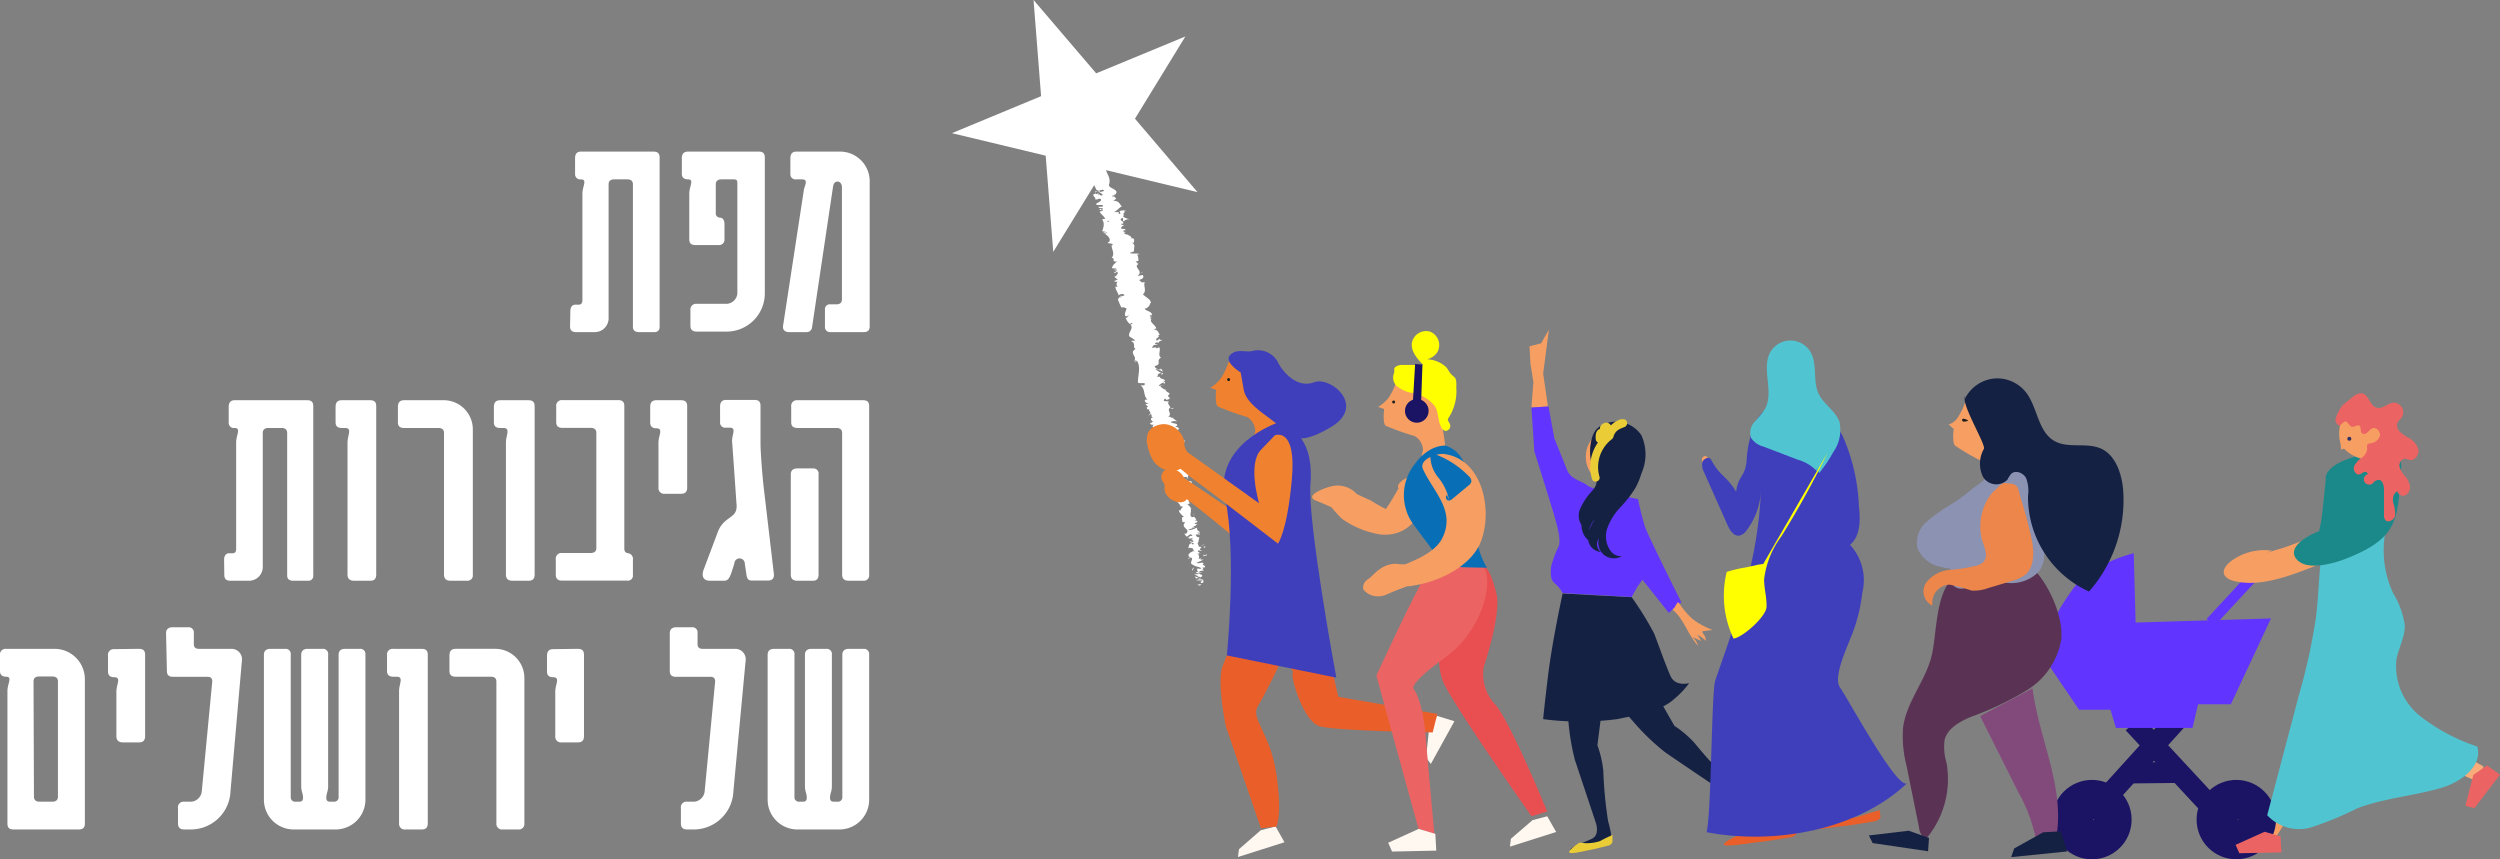 <svg xmlns="http://www.w3.org/2000/svg" viewBox="0 0 238.62 82.01"><rect x="0" y="0" width="238.62" height="82.01" fill="#808080" stroke="none"/><defs><style>.cls-1{fill:#fff;}.cls-2{fill:#ef812f;}.cls-3{fill:#3f3fbc;}.cls-4{fill:#1d1d1b;}.cls-5{fill:#fff8f1;}.cls-6{fill:#ea5f29;}.cls-7{fill:#f79f63;}.cls-8{fill:#142143;}.cls-9{fill:#6234ff;}.cls-10{fill:#eacc37;}.cls-11{fill:#f7ac79;}.cls-12{fill:#eb6463;}.cls-13,.cls-14{fill:none;stroke-miterlimit:10;}.cls-13{stroke:#1b1464;stroke-width:2px;}.cls-14{stroke:#6234ff;}.cls-15{fill:#50c5d1;}.cls-16{fill:#1b8989;}.cls-17{fill:#303164;}.cls-18{fill:#e94f51;}.cls-19{fill:#086fb6;}.cls-20{fill:#ff0;}.cls-21{fill:#1b1464;}.cls-22{fill:#5a3354;}.cls-23{fill:#82497b;}.cls-24{fill:#8c92b1;}.cls-25{fill:#ec864b;}</style></defs><title>header-logo</title><g id="Layer_2" data-name="Layer 2"><g id="Layer_1-2" data-name="Layer 1"><path class="cls-1" d="M-144.56,124.7c0-.36.15-.62.48-.62h.32c.26,0,.35-.18.35-.44V113.47c0-.67.5-1.35-.14-1.35a.49.49,0,0,1-.56-.53v-1.5c0-.42.2-.62.56-.62h6.92c.38,0,.59.15.59.56V126.2a.46.46,0,0,1-.47.5H-138c-.35,0-.59-.15-.59-.5V112.59c0-.32-.2-.47-.53-.47h-1.26c-.33,0-.53.15-.53.47v12.79a1.32,1.32,0,0,1-1.33,1.32H-144c-.38,0-.59-.15-.59-.56Z" transform="translate(199 -95)"/><path class="cls-1" d="M-130.15,112.12c-.32,0-.53.15-.53.47v2.74a.4.4,0,0,0,.35.44c.33,0,.48.24.48.62v1.44a.51.51,0,0,1-.56.56h-2.21c-.39,0-.59-.14-.59-.56v-4.36c0-.67.5-1.35-.12-1.35-.38,0-.59-.18-.59-.53v-1.5c0-.42.21-.62.59-.62h6.74c.39,0,.59.15.59.56v13a3.65,3.65,0,0,1-3.68,3.62h-2.83c-.38,0-.59-.18-.59-.56v-1.47a.54.54,0,0,1,.59-.62h2.89a1.08,1.08,0,0,0,1-1V112.59c0-.32,0-.47-.35-.47Z" transform="translate(199 -95)"/><path class="cls-1" d="M-122.28,113.18c.06-.47.5-1.06-.18-1.06H-123a.49.49,0,0,1-.56-.53v-1.5c0-.42.21-.62.56-.62h4.21a2.83,2.83,0,0,1,2.8,2.88v13.79c0,.41-.2.56-.59.56h-3.15a.49.49,0,0,1-.53-.56v-1.59a.46.46,0,0,1,.53-.5h.56c.32,0,.53-.15.53-.47V112.86c0-.3-.18-.53-.41-.53s-.38.14-.44.5l-2,13.4a.51.51,0,0,1-.53.47h-1.65c-.41,0-.64-.21-.59-.59Z" transform="translate(199 -95)"/><path class="cls-1" d="M-177.61,148.43c0-.35.15-.62.47-.62h.33c.26,0,.35-.17.35-.44V137.21c0-.68.5-1.36-.15-1.36a.49.49,0,0,1-.56-.53v-1.5c0-.41.21-.62.56-.62h6.92c.39,0,.59.15.59.56v16.17a.45.45,0,0,1-.47.5H-171c-.36,0-.59-.14-.59-.5V136.32c0-.32-.21-.47-.53-.47h-1.27c-.32,0-.53.15-.53.47v12.79a1.31,1.31,0,0,1-1.32,1.32H-177c-.38,0-.59-.14-.59-.56Z" transform="translate(199 -95)"/><path class="cls-1" d="M-163.68,133.2c.39,0,.59.15.59.56v16.09c0,.38-.17.58-.56.58h-1.56c-.41,0-.62-.2-.62-.58V137.21c0-.65.48-1.36-.23-1.36h-.33c-.38,0-.58-.17-.58-.53v-1.5c0-.41.2-.62.58-.62Z" transform="translate(199 -95)"/><path class="cls-1" d="M-160.43,135.85c-.39,0-.59-.17-.59-.53v-1.5c0-.41.2-.62.59-.62h3.74a2.78,2.78,0,0,1,2.82,2.8v13.85a.51.51,0,0,1-.55.58H-156c-.41,0-.62-.2-.62-.58V136.32c0-.32-.2-.47-.53-.47Z" transform="translate(199 -95)"/><path class="cls-1" d="M-148.56,133.2c.38,0,.59.15.59.56v16.09c0,.38-.18.58-.56.58h-1.56c-.42,0-.62-.2-.62-.58V137.21c0-.65.47-1.36-.24-1.36h-.32c-.39,0-.59-.17-.59-.53v-1.5c0-.41.2-.62.59-.62Z" transform="translate(199 -95)"/><path class="cls-1" d="M-142.61,147.78c.32,0,.53-.14.53-.47v-11c0-.32-.21-.47-.53-.47h-2.71c-.38,0-.59-.17-.59-.53v-1.5a.54.54,0,0,1,.59-.62H-140c.38,0,.59.15.59.56v13.61c0,.27.12.41.35.44a.54.54,0,0,1,.47.62v1.44a.49.49,0,0,1-.56.56h-6.21c-.38,0-.59-.17-.59-.56V148.4a.54.54,0,0,1,.59-.62Z" transform="translate(199 -95)"/><path class="cls-1" d="M-134,133.2c.38,0,.59.15.59.56v7.78c0,.38-.18.59-.56.59h-1.56a.54.54,0,0,1-.62-.59v-4.3c0-.68.5-1.36-.21-1.36-.38,0-.58-.18-.58-.56v-1.5c0-.41.2-.62.58-.62Z" transform="translate(199 -95)"/><path class="cls-1" d="M-129.21,149.73c-.2.5-.32.7-.7.7h-1.33c-.59,0-.82-.38-.62-1l1.36-3.62c.62-1.68,2-1.21,1.79-2.8,0,0-.26-3.83-.41-5.83-.06-.65.47-1.36-.23-1.36h-.36a.49.49,0,0,1-.56-.53v-1.5c0-.41.21-.62.56-.62H-127c.39,0,.59.15.59.56v3.59c0,.92.21,3.51.33,4.42l.94,8c.06.41-.12.67-.53.67h-1.56c-.39,0-.47-.2-.53-.61l-.15-1a.5.5,0,0,0-1,0Z" transform="translate(199 -95)"/><path class="cls-1" d="M-116.63,133.2c.39,0,.59.15.59.56v16.09a.51.51,0,0,1-.56.58H-118c-.41,0-.62-.2-.62-.58V136.32c0-.32-.21-.47-.53-.47h-3.74c-.38,0-.59-.17-.59-.53v-1.5a.54.54,0,0,1,.59-.62Zm-6.89,7.07c0-.35.21-.56.62-.56h1.5a.49.49,0,0,1,.53.56v9.58c0,.38-.18.58-.53.58h-1.5c-.41,0-.62-.2-.62-.58Z" transform="translate(199 -95)"/><path class="cls-1" d="M-197.7,174.17c-.39,0-.59-.15-.59-.56V160.94c0-.68.5-1.35-.12-1.35-.38,0-.59-.18-.59-.53v-1.51a.54.54,0,0,1,.59-.62h4.68a2.9,2.9,0,0,1,2.83,2.89v13.79c0,.41-.21.56-.59.56Zm1.94-3.13c0,.33.21.48.53.48H-194c.32,0,.53-.15.53-.48v-11c0-.33-.21-.47-.53-.47h-1.27c-.32,0-.53.14-.53.47Z" transform="translate(199 -95)"/><path class="cls-1" d="M-185.74,156.93c.38,0,.59.15.59.56v7.78c0,.38-.18.59-.56.59h-1.56c-.42,0-.62-.21-.62-.59V161c0-.68.5-1.36-.21-1.36-.38,0-.59-.17-.59-.55v-1.51a.54.54,0,0,1,.59-.62Z" transform="translate(199 -95)"/><path class="cls-1" d="M-183.15,155.43c0-.35.21-.56.62-.56h1.5a.49.49,0,0,1,.53.56v1.06c0,.3.18.44.47.44h3.13a1,1,0,0,1,1,1L-177,170.54a3.79,3.79,0,0,1-3.74,3.63h-.68c-.38,0-.59-.18-.59-.56v-1.48a.53.53,0,0,1,.59-.61h.68a1.1,1.1,0,0,0,1-1l1-10.48c0-.3-.15-.44-.44-.44h-3.3c-.38,0-.59-.15-.59-.56Z" transform="translate(199 -95)"/><path class="cls-1" d="M-171.25,171.07a.42.42,0,0,0,.47.45h.36c.44,0,.38-.45.26-.89a1.92,1.92,0,0,1-.09-.56V157.49c0-.35.21-.56.62-.56h1.42a.49.49,0,0,1,.53.56v12.58a1.92,1.92,0,0,1-.09.56c-.12.44-.18.89.26.89h.36a.42.42,0,0,0,.47-.45V157.49c0-.35.2-.56.62-.56h1.38a.5.5,0,0,1,.56.56v13.88a2.85,2.85,0,0,1-2.92,2.8h-3.88a2.84,2.84,0,0,1-2.89-2.8V157.49c0-.35.21-.56.62-.56h1.41a.49.49,0,0,1,.53.56Z" transform="translate(199 -95)"/><path class="cls-1" d="M-158.76,156.93c.39,0,.59.15.59.56v16.09c0,.38-.17.59-.56.59h-1.56a.54.54,0,0,1-.62-.59V160.94c0-.65.47-1.35-.23-1.35h-.33c-.38,0-.59-.18-.59-.53v-1.51a.54.54,0,0,1,.59-.62Z" transform="translate(199 -95)"/><path class="cls-1" d="M-155.52,159.59c-.38,0-.58-.18-.58-.53v-1.51c0-.41.2-.62.58-.62h3.75a2.78,2.78,0,0,1,2.82,2.8v13.85a.52.52,0,0,1-.56.59H-151a.54.54,0,0,1-.62-.59V160.06c0-.33-.2-.47-.53-.47Z" transform="translate(199 -95)"/><path class="cls-1" d="M-143.85,156.93c.38,0,.59.15.59.56v7.78c0,.38-.18.59-.56.59h-1.56a.54.54,0,0,1-.62-.59V161c0-.68.5-1.36-.21-1.36-.38,0-.58-.17-.58-.55v-1.51c0-.41.2-.62.58-.62Z" transform="translate(199 -95)"/><path class="cls-1" d="M-135.07,155.43c0-.35.21-.56.62-.56h1.5a.49.49,0,0,1,.53.56v1.06c0,.3.18.44.47.44h3.13a1,1,0,0,1,1,1L-129,170.54a3.79,3.79,0,0,1-3.74,3.63h-.68c-.38,0-.59-.18-.59-.56v-1.48a.53.53,0,0,1,.59-.61h.68a1.1,1.1,0,0,0,1-1l1-10.48c0-.3-.15-.44-.44-.44h-3.3c-.38,0-.59-.15-.59-.56Z" transform="translate(199 -95)"/><path class="cls-1" d="M-123.17,171.07a.42.42,0,0,0,.47.45h.36c.44,0,.38-.45.26-.89a1.92,1.92,0,0,1-.09-.56V157.49c0-.35.21-.56.62-.56h1.42a.49.49,0,0,1,.53.56v12.58a1.92,1.92,0,0,1-.09.56c-.12.44-.18.89.26.89h.36a.42.42,0,0,0,.47-.45V157.49c0-.35.2-.56.62-.56h1.38a.5.5,0,0,1,.56.56v13.88a2.84,2.84,0,0,1-2.92,2.8h-3.88a2.84,2.84,0,0,1-2.89-2.8V157.49c0-.35.21-.56.62-.56h1.41a.49.49,0,0,1,.53.56Z" transform="translate(199 -95)"/><polygon class="cls-1" points="98.65 0 104.63 7 113.14 3.48 108.33 11.33 114.3 18.34 105.35 16.19 100.53 24.04 99.81 14.86 90.86 12.71 99.37 9.18 98.65 0"/><path class="cls-1" d="M-84.57,150.89c.09,0,.28-.06.22-.11l-.33,0Z" transform="translate(199 -95)"/><path class="cls-1" d="M-84.08,150.32a1.38,1.38,0,0,0-.75.08c.33,0,.2,0,.59,0,0,0-.08.13-.2.15.09,0,0,.11.17.09s.21-.24,0-.3A.54.54,0,0,1-84.08,150.32Z" transform="translate(199 -95)"/><path class="cls-1" d="M-85.08,144.19l0,.05S-85.08,144.21-85.08,144.19Z" transform="translate(199 -95)"/><path class="cls-1" d="M-85.83,140.42a.08.08,0,0,0,.08,0S-85.8,140.41-85.83,140.42Z" transform="translate(199 -95)"/><path class="cls-1" d="M-85.63,139.7a.06.06,0,0,0,0,0S-85.61,139.7-85.63,139.7Z" transform="translate(199 -95)"/><path class="cls-1" d="M-85.08,144.19l.08-.13C-85.11,144.08-85.06,144.13-85.08,144.19Z" transform="translate(199 -95)"/><path class="cls-1" d="M-85.06,149.69a.15.15,0,0,0,.1,0l-.05,0Z" transform="translate(199 -95)"/><path class="cls-1" d="M-84.41,145.77v0h.14Z" transform="translate(199 -95)"/><path class="cls-1" d="M-84,147s-.27,0-.39.05a.37.37,0,0,1,.2,0Z" transform="translate(199 -95)"/><path class="cls-1" d="M-84,149.13l0,0Z" transform="translate(199 -95)"/><path class="cls-1" d="M-84.57,144.85l.09,0Z" transform="translate(199 -95)"/><path class="cls-1" d="M-95.41,110.12h0S-95.41,110.11-95.41,110.12Z" transform="translate(199 -95)"/><path class="cls-1" d="M-94.42,108.32l0,0,.16,0Z" transform="translate(199 -95)"/><path class="cls-1" d="M-85.57,138.45h0S-85.55,138.46-85.57,138.45Z" transform="translate(199 -95)"/><path class="cls-1" d="M-88.44,127.81c-.21.19-.36-.12-.58.13C-88.92,127.9-88.56,128-88.44,127.81Z" transform="translate(199 -95)"/><path class="cls-1" d="M-85,149.65a.17.17,0,0,1,0-.05A.08.08,0,0,0-85,149.65Z" transform="translate(199 -95)"/><path class="cls-1" d="M-89,127.94h0l0,0Z" transform="translate(199 -95)"/><path class="cls-1" d="M-86.4,135.81a.33.33,0,0,0-.12.05Z" transform="translate(199 -95)"/><path class="cls-1" d="M-86.29,137.9l0-.06S-86.3,137.88-86.29,137.9Z" transform="translate(199 -95)"/><path class="cls-1" d="M-87,134.86s0-.05,0-.07,0,0,0,0S-87,134.82-87,134.86Z" transform="translate(199 -95)"/><path class="cls-1" d="M-87.32,133.79l-.05,0,0,0Z" transform="translate(199 -95)"/><path class="cls-1" d="M-94.46,113.37l.24-.11C-94.41,113.32-94.52,113.18-94.46,113.37Z" transform="translate(199 -95)"/><path class="cls-1" d="M-84.91,149.65H-85l0,0Z" transform="translate(199 -95)"/><path class="cls-1" d="M-89.21,135.36v-.18A.28.28,0,0,0-89.21,135.36Z" transform="translate(199 -95)"/><path class="cls-1" d="M-92.49,121.1l0,0S-92.52,121.1-92.49,121.1Z" transform="translate(199 -95)"/><path class="cls-1" d="M-89.38,134.68c.09-.06.14-.1.16-.15h-.07Z" transform="translate(199 -95)"/><path class="cls-1" d="M-94.22,113.26Z" transform="translate(199 -95)"/><path class="cls-1" d="M-95.15,112.29c0,.16.37,0,.58,0,.15.17-.24.16-.4.27.12.1.47.11.48.2s-.07,0-.15,0c.32.06.11.38.5.44l-.08.05a3,3,0,0,1,.49-.15c0,.07.26.08,0,.17,0,0-.1,0-.18,0l.12,0c-.32.15-.14-.08-.39,0,.15.13.47.23.4.37-.32.11-.18-.24-.43,0l.08-.21c-.49.26,0-.12-.52.14,0,.26.24.22.2.48.2,0,.27-.09.46-.08.41.25-.76.47-.26.6.23,0,.66-.07.48.16l-.39,0c0,.24.57,0,.38.3-.16,0-.17-.15-.2-.1-.26.22.23.05.26.17l-.32.11c.11.22.42.43.54.68-.1,0-.21,0-.3.08.25.29.14.73,0,1.1l.32.05s-.12.09-.18.07c-.08.15.18,0,.31,0s-.14.13-.24.11c.3.16.68.5.44.81l-.1,0c-.07.21.64.06.41.3l-.06,0c0,.42.35.8,0,1.21.43,0-.08.44.5.32-.23.3-.35.26-.46.63,0,.09.39,0,.48.12l-.3.08.35.07-.34.16.1.08a.28.28,0,0,1,.2-.13c.18.12-.11.43-.27.47l.35.3a.47.47,0,0,1-.27-.06c.36.12-.3.12,0,.23.06,0,.18,0,.24,0a.32.32,0,0,0,0,.47l-.22,0c0,.28.24.54.32.85.07-.14.43-.2.49-.12l-.31.12c.21,0,.09-.13.36-.07,0,.12-.34.17-.46.13l.15.11a1.85,1.85,0,0,1-.27,0c.21,0-.26.32.1.32l-.09,0a5.91,5.91,0,0,0,.29.66c.27-.07.24,0,.48.07,0,.2-.21.45-.13.67s.24,0,.42,0c-.24.08-.17.29-.37.22a1.31,1.31,0,0,0,.41.61c.1-.06.13-.11.22-.11s-.07.16-.19.18h0c.47.28-.51,1,.08,1.21h0l.35.24c0,.16-.21,0-.34.11.5.23.08.54.42.75-.68.39.24.74-.16,1.14l.17-.06c.19,0-.07.11-.1.18.13,0,.13-.12.24-.1.36.58.07,1.36.07,2,0,.25.93-.09.59.31h-.34c.5.38.23,1,.67,1.36-.08,0-.18,0-.19,0-.2.16.08.37.27.32,0,.08-.16.06-.25.13s.36.17.14.28a.09.09,0,0,1-.1,0c.13,0,0,.31.3.18-.09.21.2.3.07.48.33,0-.07.34.37.26-.45.1-.28.39-.05.45-.14,0-.11.13-.31.14,0,.12.15.22.37.14-.47.36.54.36-.1.66a4.44,4.44,0,0,1,.76.93c-.44.1-.13-.36-.59-.23.26.27.68.36.65.7,0,.1-.2,0-.28,0,.26.27.11.62.42.85a.17.17,0,0,1-.13,0c0,.06,0,.15.17.1l-.07-.05c.26-.16.66.08.81.05-.59,0-.07.31-.83.34a.36.36,0,0,0,.28,0c0,.07-.09.1-.26.08.16.18.35.05.39.24a2.24,2.24,0,0,1-.26,0c.21.05.42.09.38.27-.06,0-.13,0-.14,0,.09.26.61.33.5.66-.44,0-.11.13-.47.24l.15.13.16-.11c0,.14.32.19.23.34l-.18-.07.14.24.1-.18c.22.1.45-.12.4.08,0,0,0,.14-.17.26h0c.13,0,.27.08.21.2s-.41.08-.48.12c.32,0,.16.3.5.3a.9.9,0,0,0-.31.06h.26c-.06.08-.09.1-.25.13,0,.2.45-.18.3.1,0,0-.06,0-.1,0,0,.25.26.39.19.63-.35.15-.13-.16-.42,0,.14.28.59.51.58.82l0-.06c.53-.09-.2.28.08.36a1,1,0,0,0-.24,0c0,.22.23.38.47.64h-.14c-.09.15,0,.33,0,.47.14,0,.14.08.32,0-.66.58.59.64,0,1.14,0,0-.14-.07-.13,0l.2.26c.22-.08.12-.07.28-.18s.27.06.29.14c-.18-.1-.36.09-.47.18a1.29,1.29,0,0,1,.21-.05c-.36.25.46-.09.24.19l-.12,0c.08.06.26.09.24.19-.25.1-.14-.06-.35,0,0,.12.55.11.31.28-.08,0-.1-.1-.18-.13-.28.19-.2.18-.22.28h0l-.09.24.07-.07c.72,0,.2.27.69.36-.46-.09-.25,0-.54.09-.07.07-.14.17-.23.17.26,0-.15.2.23.25-.09,0,0,.1-.23.14.11.11.16-.07.28-.09.37.11-.28.55.23.71.24.19.57.15.79.33a.42.42,0,0,1-.36,0c-.11.15-.06.23.07.32a.47.47,0,0,0-.25.1c0,.08.36,0,.25.13a2.67,2.67,0,0,1-.4,0c.11.09.32.15.43.24-.16.07-.27,0-.39,0a.61.61,0,0,0,.5.26l.08-.11s-.22.08-.28.06c-.23-.05.06-.17.15-.2l.08.06c.53-.22-.17-.29-.18-.46l.42,0-.37-.08c.1-.06.32-.14.4-.08.17-.16-.17-.06,0-.22a.06.06,0,0,1,.07,0l-.15-.08c.09,0,.28-.09.24,0,.18-.25-.39-.24-.1-.39h0c-.2-.24-.3.05-.7-.07l.7-.32-.31,0s0-.09.14-.11c-.23,0-.13.05-.34,0,.24-.21-.22-.35.25-.5-.24,0-.14.18-.34.07.5-.17-.12-.15.08-.33.27,0,.16.13.36,0-.46,0,0-.27-.07-.36-.36.09-.21-.19-.37-.33.12,0,.11-.39.2-.58h.06c-.36.06-.34-.13-.44-.23a.64.64,0,0,1,.41,0l0-.11a.29.29,0,0,1-.25-.09l.28,0c-.06-.15-.39-.23-.27-.47-.25.05-.65.33-.87.16.14,0,.36-.11.43-.06s-.13,0-.08-.09l.25,0c.08-.12-.2,0-.2-.08.19,0,.13-.09.28-.12s-.06.09,0,.09a.42.42,0,0,1,.24-.28c-.11,0-.26.06-.3,0s.22-.11.29-.22c-.14,0,0-.14-.31-.07,0,0,.12-.09.19-.13-.14-.05-.13-.36-.41-.19v0h0c-.35-.19,0-.58-.16-.81l.1,0c-.15-.12-.15-.32-.39-.38,0,0,.15-.16.27-.16-.1-.1-.21-.09-.1-.3.2.08.14-.08.16.09,0-.17.18-.25-.12-.35.26,0,.28-.19.19-.25l-.15.16a.33.33,0,0,1,0-.23l.33,0c.32-.42-.81-.4-.21-.81-.24,0-.11.21-.4.2,0-.15.44-.42.43-.46.12-.25-.52-.07-.45-.31-.11.06-.41.16-.56,0,0-.16.44-.3.56-.23s0,.06-.06.07a.17.17,0,0,0,.23,0h-.12c.1-.1,0-.3.24-.3-.14-.08-.2,0-.24.1.12-.23-.07-.29,0-.51-.06,0-.19.11-.19.08.07-.32-.25-.07-.35-.25.15-.15.43-.07.23-.22.09-.15.3-.1.41-.08-.27-.12.06-.36.08-.47l.11.07a.17.17,0,0,1-.09-.13l-.21.11c0-.07,0-.11.11-.14-.17,0-.37.14-.61.08.1-.1-.18-.19.12-.29,0,.26.3-.1.4.08-.05,0-.06-.07,0-.14a.13.13,0,0,1,.09,0c.22-.29-.37,0-.42-.24.18,0,.31-.14.27-.16s-.28.11-.43.06c.1-.18-.14-.13-.14-.21l0,.1c-.18,0-.17-.06-.25-.15.13,0,.11.07.16,0-.33,0,.26-.33,0-.44.1-.1.32-.08.39-.17-.27-.11.19-.24,0-.38-.22.11-.16.11-.42,0l.24.26-.39-.11c0,.1.2.16.17.22-.21,0-.15-.05-.33,0,.31-.21-.27-.19-.07-.39l.58-.14c.2-.28-.39-.31-.32-.63l-.08.12c-.23,0-.07-.17-.19-.24a.72.72,0,0,0,.36-.18c-.14,0,0-.21-.42-.14l.22-.18c0-.26-.61-.13-.6-.36.22,0,.33-.12.52,0,0-.07,0-.15-.13-.12.11-.07-.31-.13-.14-.24-.1,0-.3,0-.3-.06a.2.2,0,0,1,.09,0c-.09,0-.16-.1-.35,0,.54-.38-.2-.62.26-.94a2.14,2.14,0,0,1-.26-.46c.06,0,.09,0,.08,0,.13-.24-.58,0-.44-.26s.2.08.3,0c.62-.19-.15-.25.18-.5l0,0c.19-.17-.31-.23-.31-.43a.27.27,0,0,0,.1,0,1,1,0,0,1-.66-.43c.26,0,.15,0,.39,0,0-.08-.39.12-.5,0a1.35,1.35,0,0,1,.47-.31l0,.15c.33-.17-.06-.2,0-.29l.15,0c-.1-.23-.49-.13-.52-.39l-.11,0c-.41,0,.18-.17-.13-.24l.37-.13a2.31,2.31,0,0,1-.56-.38,2,2,0,0,1,.7.26c0-.1-.11-.31-.31-.31,0,0,.15,0,.1.11-.33,0-.51-.15-.55-.33.75-.16.07-.52.61-.8-.35-.25,0-.66-.17-1-.55.28,0-.11-.63.07-.06-.08-.06-.12,0-.13l.29-.36c.16-.1.15,0,.29,0,0-.2.23-.14.35-.3-.2.07-.32,0-.26-.12l-.24.22c-.38-.19.44-.36.06-.55l.21,0c-.14-.11-.12-.51-.63-.52.06,0,.21-.12.27-.07,0-.34-.69-.6-.46-.93H-89s-.3,0-.17-.15.15,0,.15,0-.29-.1-.23-.2l.18,0c.11-.36-.52-.39-.68-.63a.67.67,0,0,0,.54-.54h.06c0-.38-.51-.54-.76-.85.41-.33,0-.77.18-1.18a.42.42,0,0,1-.39,0c.07-.1-.35-.15,0-.23v0c.37-.16.23-.3.21-.43l-.52.11c.66-.53-.5-.82.12-1.17-.14,0-.17-.16-.32-.21l.28-.06a1,1,0,0,0-.12-.63h.21c0-.16-.84,0-.89-.15l.4-.14c-.08-.28.21-.64-.23-.82.07,0,.19,0,.21,0,0-.13.16-.57-.39-.38.36-.09,0-.29-.24-.4l.28,0c-.38,0-.47,0-.61-.17,0,0,.2-.09.15,0,.1-.17-.29,0-.18-.24h.19c0-.14-.11-.11-.33-.14s0-.28.24-.37c-.15,0-.37,0-.32-.11a.28.28,0,0,1,.18,0c.13-.28-.4-.27-.18-.51a.37.37,0,0,0,.16-.06.86.86,0,0,1,0,.34c.25-.07.25-.23.63-.2-.22-.07-.68-.18-.6-.36l.08,0h0s0-.07-.06-.08a.23.23,0,0,0,0-.15c.21-.07.07-.2.06-.28-.27.07-.25,0-.45.11t.06.06l0,0h0s0,.12.06.19c-.15,0-.28-.06-.15-.18h-.47c.36-.2.51-.45.74-.54-.21-.19-.24-.52-.79-.54-.08,0,.13-.11.21-.16s.06.07.14.08c-.17-.1-.15-.38-.52-.33.12-.2.36,0,.24-.2h.12c.46-.6-1.1-.51-.49-1.19a.33.33,0,0,1-.11.09c.18-.66-.6-1.1-.22-1.8.06-.18-.17-.14-.37-.2l.28-.1-.38-.09c-.3-.17.62-.59.08-.77l-.19.09c0-.12-.2-.31,0-.35,0,0-.21,0-.12,0l.15,0-.33-.2c.06-.24.62-.12.57-.43a.81.81,0,0,0-.61-.14c0,.05-.07.14-.22.18l-.11-.08c-.46.09-.94.13-1.19.46l.32.1-.21.12,0-.15c-.18.14,0,.14.15.17a.6.6,0,0,0-.22.13l.47.07c-.17.06-.37,0-.43.15.22,0,.37-.18.54-.08-.19.14-.36.15-.16.21a.31.31,0,0,1-.25,0c.16,0,.11.22.36.2-.23.15.14.28-.29.38.11,0,.38.07.41.14-.54,0,0,.31-.51.41.49,0,.3.34.61.46,0,0-.12,0-.1,0s-.15.18-.22.27c.39-.08.52.07.77.1-.33.22-.46,0-.8.16.3-.08.36.15.61,0a1,1,0,0,1-.4.25c.48-.1.11.07.42.08-.2.21-.43.15-.25.28C-94.95,112.39-95.15,112.29-95.15,112.29Zm1.77,3.61h0l0-.07Zm.09.32a.39.39,0,0,0,0-.14c.09,0,.19,0,.2,0S-93.22,116.15-93.29,116.22Zm1.72-1.15s0,.07-.05.09a.33.33,0,0,0-.06-.08h.11Z" transform="translate(199 -95)"/><path class="cls-1" d="M-91.95,115.07l0,0,0,0h.09Z" transform="translate(199 -95)"/><path class="cls-1" d="M-85.11,144.25h0l0,0Z" transform="translate(199 -95)"/><polygon class="cls-1" points="106.29 25.78 106.36 25.76 106.29 25.75 106.29 25.78"/><path class="cls-1" d="M-85.6,146.25a.1.1,0,0,0-.07,0Z" transform="translate(199 -95)"/><path class="cls-1" d="M-85.47,147l-.07.14A.59.59,0,0,0-85.47,147Z" transform="translate(199 -95)"/><path class="cls-1" d="M-85.46,147.64h.12Z" transform="translate(199 -95)"/><path class="cls-1" d="M-88.11,138.39h0C-88.19,138.34-88.16,138.37-88.11,138.39Z" transform="translate(199 -95)"/><path class="cls-1" d="M-86.78,141l-.15,0S-86.94,141.05-86.78,141Z" transform="translate(199 -95)"/><path class="cls-1" d="M-89.21,135.38h0v0Z" transform="translate(199 -95)"/><path class="cls-1" d="M-87,140.82c0,.07,0,.11,0,.14S-86.91,140.86-87,140.82Z" transform="translate(199 -95)"/><path class="cls-1" d="M-84.95,150.22v0h0Z" transform="translate(199 -95)"/><path class="cls-1" d="M-84.91,150.24l0,0S-84.88,150.24-84.91,150.24Z" transform="translate(199 -95)"/><path class="cls-1" d="M-84.79,150.31l-.08-.05S-84.87,150.32-84.79,150.31Z" transform="translate(199 -95)"/><path class="cls-1" d="M-85,149.41l-.1,0Z" transform="translate(199 -95)"/><path class="cls-1" d="M-85.11,149.18c0,.06-.17.19-.09.26h.08C-85.28,149.43-84.93,149.19-85.11,149.18Z" transform="translate(199 -95)"/><path class="cls-1" d="M-84.13,147.89l0,.22c.1-.06.23-.14.27-.06C-83.63,147.72-84.11,148.16-84.13,147.89Z" transform="translate(199 -95)"/><path class="cls-1" d="M-84.13,147.24c.07.09.15,0,.21-.05C-84,147.15-84.06,147.14-84.13,147.24Z" transform="translate(199 -95)"/><path class="cls-1" d="M-85.24,142.81l.26-.05C-85,142.68-85.08,142.78-85.24,142.81Z" transform="translate(199 -95)"/><polygon class="cls-1" points="112.27 47.28 112.14 47.4 112.37 47.38 112.27 47.28"/><polygon class="cls-1" points="113.91 46.34 113.96 46.37 113.83 46.25 113.91 46.34"/><path class="cls-1" d="M-87,133.92l-.3.1C-87.26,134.06-86.91,134-87,133.92Z" transform="translate(199 -95)"/><path class="cls-1" d="M-88.14,130.78c.14-.07.22-.19,0-.2C-88.09,130.65-88.19,130.75-88.14,130.78Z" transform="translate(199 -95)"/><polygon class="cls-1" points="108.95 26.02 109.07 26.06 108.96 25.96 108.95 26.02"/><path class="cls-2" d="M-81.75,129.57a5.92,5.92,0,0,1-.74,1.57,3.74,3.74,0,0,1-1,.88l.58.19s-.17,1.27.14,1.59a24.27,24.27,0,0,0,2.81,1,1.61,1.61,0,0,1,.77,1.36,10,10,0,0,1-.61,1.84l2.73-2.32s-.56-4.72-1.68-5.49A5.68,5.68,0,0,0-81.75,129.57Z" transform="translate(199 -95)"/><path class="cls-3" d="M-80.58,130.55s-1.65-1-1-1.67,1.56-.19,2.14-.39a2.17,2.17,0,0,1,2.37,1c.47,1,1.87,2.61,3.48,2s5,2.25,1.65,4.26-4.06.83-5-.1-3.18-2-3.37-3.58Z" transform="translate(199 -95)"/><circle class="cls-4" cx="117.27" cy="36.23" r="0.14"/><path class="cls-2" d="M-80,137.19s.57.67-.76,2-.76,4.44-.76,4.44l-4.9-3.31a21.65,21.65,0,0,1,.68,2.21.25.25,0,0,0,.1.18c2.15,1.64,5.93,4.81,5.93,4.81s.89-1.18,1.33-6.2S-80,137.19-80,137.19Z" transform="translate(199 -95)"/><polygon class="cls-5" points="121.75 78.88 122.6 80.39 118.16 81.8 118.26 81.05 120.33 79.25 121.75 78.88"/><polygon class="cls-5" points="137.16 68.33 138.82 68.84 136.57 72.92 136.12 72.31 136.4 69.58 137.16 68.33"/><path class="cls-6" d="M-76.73,158.11s-1.47,3.11-2.21,4.29,1.18,2.51,1.77,6.5,0,5,0,5l-1.48.15L-82,164.32s-.89-4.29-.3-5.76l.59-1.48Z" transform="translate(199 -95)"/><path class="cls-6" d="M-75.55,159.15c-.44,0,.89,4.72,2.51,5.17s10.79.59,10.79.59l.44-1.77-9.45-1.63-.89-3.84-3,.29a.68.68,0,0,0-.39,1.19Z" transform="translate(199 -95)"/><path class="cls-3" d="M-77.17,135.39s-6,2.09-4.89,7.17c1.13,5.29.16,15,.16,15l10.45,2.12s-2.77-14.89-2.47-18.52C-73.48,135.68-77.17,135.39-77.17,135.39Z" transform="translate(199 -95)"/><path class="cls-2" d="M-77.32,136.55s2.07-.88,1.63,4.14-1.33,6.2-1.33,6.2-6.69-5.16-7.5-5.73c-1.17-.83-2.82-2.28-2.82-2.28L-88,136.4l2,1.49.18.15,7,5s-1.14-3.79.19-5.12Z" transform="translate(199 -95)"/><ellipse class="cls-7" cx="153.56" cy="43.6" rx="2.2" ry="2.49"/><polygon class="cls-7" points="147.84 31.46 147.56 33.6 147.29 35.65 147.75 38.81 146.17 38.9 146.36 36.48 146.08 34.72 145.99 33.05 147.1 32.77 147.84 31.46"/><path class="cls-8" d="M-49.85,151.65s-1,4.56-1.4,7.9-.46,4.09-.46,4.09a27.19,27.19,0,0,0,7.06,0c2.79-.56,4.37-.93,5.48-1.95a8.24,8.24,0,0,0,1.4-1.49s-1.3.37-1.77-.65-1.21-3.16-1.58-4.09A29.9,29.9,0,0,0-43.26,152Z" transform="translate(199 -95)"/><path class="cls-9" d="M-52.83,133.9l.28,4.18s1.67,5.3,1.86,6,.74,2.33.46,3.07a9.12,9.12,0,0,0-.74,2.05c0,.46-.09,1.11.37,1.48a3.12,3.12,0,0,1,.75.93l6.59.37.56-1,.47-.65,2.51,3.16,1.2-1S-41.77,146-42,145.24a24.74,24.74,0,0,1-.65-2.6s-4.27-.84-4.83-1.3-1.58-.56-1.95-1.49-1.21-3-1.21-3l-.56-3.06Z" transform="translate(199 -95)"/><path class="cls-8" d="M-49.32,163.57a22.17,22.17,0,0,0,.65,4c.47,1.39,2,6,2,6s.38,1.11-.37,1.48-2.41.93-2,1.12,3.16-.56,3.63-.56.09-1.58-.1-2.23a40,40,0,0,1-.46-4.83,10.24,10.24,0,0,0-.56-2.42l.47-3.72-3.44.19Z" transform="translate(199 -95)"/><path class="cls-8" d="M-43,164a21.59,21.59,0,0,0,2.93,2.8c1.21.84,5.21,3.53,5.21,3.53s1.1.66.73,1.41-.63,2.58-.15,2.45,1.49-2.59,1.69-3c.33-.76-.88-1.32-1.42-1.73a39.75,39.75,0,0,1-3.28-3.58,10.23,10.23,0,0,0-1.89-1.6L-41.06,161l-2.63,2.22Z" transform="translate(199 -95)"/><path class="cls-10" d="M-48.23,175.42a4,4,0,0,0,1.95-.14,12.63,12.63,0,0,1,1.19-.58l0,.63a.53.53,0,0,1-.29.35c-.42.11-1.46.38-1.84.44s-2,.49-2,.21S-48.23,175.42-48.23,175.42Z" transform="translate(199 -95)"/><path class="cls-10" d="M-34.53,173.17a4.36,4.36,0,0,0,1.08-1.74c.11-.74.26-1.35.26-1.35l.54.32a.58.58,0,0,1,.1.46c-.17.43-.58,1.47-.77,1.83s-.85,2-1.08,1.84S-34.53,173.17-34.53,173.17Z" transform="translate(199 -95)"/><path class="cls-7" d="M-39.37,153.18c1.11.89,1.47,2.43,2.45,3.46a1.62,1.62,0,0,0-.59-.86l.89.4-.36-.6a5.86,5.86,0,0,1,.82.59,1.21,1.21,0,0,0-.29-.7c0-.06-.1-.14-.06-.19s.07,0,.12-.05l.85-.1a7.86,7.86,0,0,1-1.85-1,7.07,7.07,0,0,1-1.31-1.52c0-.05-.09-.11-.16-.1s-.06.05-.08.08l-.27.45" transform="translate(199 -95)"/><path class="cls-8" d="M-46.36,140.81a4.65,4.65,0,0,1-.69-4,2.31,2.31,0,0,1,.36-.76,2.22,2.22,0,0,1,1.36-.74,2.91,2.91,0,0,1,3,1.24,4.44,4.44,0,0,1,0,3.64,7.34,7.34,0,0,1-.56,1.36,11.14,11.14,0,0,1-1.43,1.85,5.73,5.73,0,0,0-1.24,1.95,2.36,2.36,0,0,0,.28,2.22,1.23,1.23,0,0,0,1.07.52,1.52,1.52,0,0,1-1.66-.1,1.54,1.54,0,0,1-.52-1.59.92.92,0,0,0,.2,1.28,1.31,1.31,0,0,1-1.23-1.3,3.2,3.2,0,0,1,.66-1.83,1.94,1.94,0,0,0-.39,2.2,1.9,1.9,0,0,1-.9-1.59,1.93,1.93,0,0,1,.88-1.6,1.72,1.72,0,0,0-.55,1.93,1.66,1.66,0,0,1-.47-1.9,6.23,6.23,0,0,1,1.16-1.74,1.65,1.65,0,0,0,.39-.66c.16-.7-.52-1.39-.35-2.08" transform="translate(199 -95)"/><path class="cls-10" d="M-44.24,135a2.36,2.36,0,0,0-1.5,1.34l.74.1c0-.54-.33-1.4-1-1s0,1.06.37,1.36l.45-.59c-.83-.48-1.61-.49-1.51.7a.39.39,0,0,0,.48.36,4.35,4.35,0,0,0,1-.3l-.46-.59a4.05,4.05,0,0,0-1.38,4.32c.11.47.84.27.72-.19a3.34,3.34,0,0,1,1.19-3.6c.36-.29-.1-.75-.45-.59a2.34,2.34,0,0,1-.81.23l.47.36.38,0c.36.21.79-.3.46-.59-.15-.13-.56-.58-.62.16,0,.46.59.45.74.1.21-.5.5-.62,1-.81s.25-.91-.2-.73Z" transform="translate(199 -95)"/><path class="cls-7" d="M23.21,154.4l6,.11a6,6,0,0,1-2,4.44c-.7.7-1.48,1.51-2.22,2.35-1.55,1.74-2.94,3.58-3.08,4.68a18.55,18.55,0,0,1-1.52,5.52c-.65,1-2.06,3.25-2.06,3.25H17.15Z" transform="translate(199 -95)"/><path class="cls-11" d="M37.61,169.66l.44-1.51L28.63,163l-.22-5.52L25,161.3s.7,2.84,1.79,3.49S37.61,169.66,37.61,169.66Z" transform="translate(199 -95)"/><polygon class="cls-12" points="236.18 77.14 238.62 73.94 237.37 73.06 236.07 73.97 235.32 76.92 236.18 77.14"/><line class="cls-13" x1="203.63" y1="69.03" x2="211.01" y2="76.98"/><line class="cls-13" x1="201.22" y1="75.96" x2="207.84" y2="68.65"/><circle class="cls-13" cx="213.45" cy="78.23" r="2.79"/><line class="cls-14" x1="215.5" y1="54.54" x2="210.98" y2="59.42"/><line class="cls-13" x1="203.14" y1="73.78" x2="207.9" y2="73.73"/><circle class="cls-13" cx="213.62" cy="78.23" r="1.04"/><circle class="cls-13" cx="199.67" cy="78.23" r="2.79"/><circle class="cls-13" cx="199.84" cy="78.23" r="1.04"/><path class="cls-9" d="M4.84,154.42l-.18-6.62s-4.18,1-5.92,3.58A19.32,19.32,0,0,0-3.35,155l-1.39,1.57,4.18,6.17h3l.52,1.74h7.31l.53-2.26h3.13l3.83-8.19Z" transform="translate(199 -95)"/><path class="cls-15" d="M25.63,139.51c-1.06,2.39-2.67,5.25-3,7.84-.29,2.23-.31,4.5-.6,6.73a56.31,56.31,0,0,1-1.53,7L17.4,172.81a4.14,4.14,0,0,0,4.29,1.13A32.39,32.39,0,0,0,26,172.15c2.62-1,5.5-1.18,8.18-2,1.8-.57,3.81-2.1,3.26-3.9A18.07,18.07,0,0,1,32,163.35a6.08,6.08,0,0,1-2.26-5.43c.21-1.1.82-2.13.79-3.25a8,8,0,0,0-1.12-3.07,9.74,9.74,0,0,1-.82-5.27c.19-1.54.75-3.09.39-4.6s-1.47-4-2.68-3" transform="translate(199 -95)"/><path class="cls-7" d="M23.69,141.37a28.14,28.14,0,0,1-.44,3.56c-.3,1.14-1,1.15-2.06,1.53-.8.29-1.6.62-2.42.88-.26.08-.52.14-.78.23-1.08.35-.24,0-.08,0a5.28,5.28,0,0,0-4.1,1.1c-.92.81-.67,1.53.49,1.8,2.93.7,6.41-1,9.09-2,1.56-.57,3.33-1,4.53-2.2,1.45-1.45,1.3-3.83,1.54-5.75s-5.56-1-5.77.82Z" transform="translate(199 -95)"/><path class="cls-16" d="M23,140.62c-.13,1.31-.25,2.62-.42,3.92-.05.44-.17.85-.25,1.28.47-.31.48-.34,0-.07.26-.12.22-.12-.12,0-.87.35-3,1.46-2,2.64s3.73.33,4.75-.08c1.62-.64,3.54-1.54,4.35-3.17s.69-3.81.88-5.57c.16-1.51-2.06-1.42-3.06-1.28s-4,.86-4.16,2.3Z" transform="translate(199 -95)"/><polygon class="cls-12" points="213.74 81.44 217.76 81.36 217.67 79.83 216.15 79.39 213.38 80.64 213.74 81.44"/><path class="cls-7" d="M28.86,136.71c0,1.46.14,2.29-1.17,2.29s-3.29-.76-3.4-2.22c-.16-2.05.88-2.72,2.19-2.72A2.52,2.52,0,0,1,28.86,136.71Z" transform="translate(199 -95)"/><path class="cls-12" d="M24.21,134l1.32-1.08a1.25,1.25,0,0,1,.92-.38c.64.12.73,1.15,1.35,1.36s1.09-.44,1.69-.47a.93.93,0,0,1,.74,1.44,4.25,4.25,0,0,0-.35.39.81.81,0,0,0,.15.91,3.27,3.27,0,0,0,.8.58,1.91,1.91,0,0,1,1,1.15c.09.51-.35,1.11-.85,1a2.77,2.77,0,0,0-.41-.12c-.36,0-.61.41-.54.77a2.28,2.28,0,0,0,.55.93,1.89,1.89,0,0,1,.44.91.86.86,0,0,1-.4.87.56.56,0,0,1-.79-.36c-.4.15-.48.68-.4,1.1a3,3,0,0,1,.17,1.25c-.1.41-.7.7-.95.36a.76.76,0,0,1-.1-.47l0-2.41c0-.41-.16-1-.57-.92s-.41.3-.64.41a.54.54,0,0,1-.69-.3.53.53,0,0,1,.35-.66c0-.16-.19-.27-.35-.21s-.28.19-.44.23c-.36.07-.63-.4-.52-.75a2,2,0,0,1,.71-.82,1.23,1.23,0,0,0,.55-.9.69.69,0,0,1,0-.35c.08-.13.25-.14.4-.17a1,1,0,0,0,.82-.75c0-.39-.37-.8-.74-.65-.19.07-.32.26-.48.4s-.43.21-.56,0,0-.52-.19-.65-.45.13-.69.1-.34-.36-.56-.49-.55.44-.7.37a.64.64,0,0,1-.3-.76,4.8,4.8,0,0,1,.69-1.23" transform="translate(199 -95)"/><polyline class="cls-7" points="223.76 41.86 223.39 42.19 223.45 42.91 224.34 42.62"/><circle class="cls-17" cx="224.24" cy="41.88" r="0.19"/><path class="cls-7" d="M-65.21,141.39a8.38,8.38,0,0,1-1.79,4l1.57-.71c-1.23.25-3.15-1.35-3.83-2.22a2.47,2.47,0,0,0-2.81-1c-.35.07-2.45.81-1.4,1.29a45.21,45.21,0,0,1,4.27,2,3.59,3.59,0,0,0,2.39.68c2.18-.28,3.24-2.78,4.29-4.4.47-.71-.7-.66-1.09-.62l-.4,0c-1.3.15-2.5,1.56-.47,1.34l.4-.05-1.1-.62c-.73,1.11-1.43,2.73-2.53,3.51l2-.55a14.63,14.63,0,0,1-2.42-1.25l-3-1.39-1.41,1.3s1.42,1.69,1.69,1.86a8.65,8.65,0,0,0,3.65,1.46c3.1.25,4.29-2.53,4.87-5.15.19-.86-2.69-.41-2.88.44Z" transform="translate(199 -95)"/><path class="cls-7" d="M-65.72,131.41a6.29,6.29,0,0,1-.74,1.56,3.7,3.7,0,0,1-1,.87l.58.2s-.18,1.27.13,1.59a24,24,0,0,0,2.8,1,1.6,1.6,0,0,1,.77,1.37,9.91,9.91,0,0,1-.62,1.84l2.74-2.32s-.53-4.72-1.65-5.49A5.62,5.62,0,0,0-65.72,131.41Z" transform="translate(199 -95)"/><path class="cls-18" d="M-52.82,172.91l1.5-.45s-3.65-8.92-5.06-10.33a4.21,4.21,0,0,1-1-3.47s1.69-5,1.22-6.95-1.13-3.85-3.19-2.91-3,8.92-1.87,11.36S-52.82,172.91-52.82,172.91Z" transform="translate(199 -95)"/><path class="cls-12" d="M-67.63,159.48s3.94-8.59,4.88-9.81c1.14-1.5,4.31-2,5.34-.57s-.09,6.09-3.66,8.66-3,3-3,3,.84,1,1.12,4.29.86,9.59.86,9.59l-1.52-.54Z" transform="translate(199 -95)"/><polygon class="cls-5" points="132.87 81.28 137.09 81.19 137 79.59 135.4 79.12 132.5 80.44 132.87 81.28"/><polygon class="cls-5" points="147.68 77.91 148.53 79.41 144.12 80.81 144.21 80.06 146.28 78.28 147.68 77.91"/><path class="cls-19" d="M-61,137.54s-1.58-.2-3,1.8a4.75,4.75,0,0,0-.22,5.53c1.31,1.85,2.67,3.38,2.53,3.86s4.62.45,4.62.45-1.12-1.49-1.27-5C-58.59,140-59.22,138.15-61,137.54Z" transform="translate(199 -95)"/><circle class="cls-4" cx="133.02" cy="38.37" r="0.14"/><path class="cls-20" d="M-65.93,130.59a1.09,1.09,0,0,0,.28,1.28,3,3,0,0,0,1.25.6A3.51,3.51,0,0,1-62,133.83c.32.61.24,1.38.59,2a.55.55,0,0,0,.38.3c.25,0,.45-.23.46-.48s-.34-.51-.2-.72A4.62,4.62,0,0,0-60,132c.06-1.33-.26-.76-.78-1.7a1.42,1.42,0,0,0-.29-.35,2.9,2.9,0,0,0-1.73-.66,1.58,1.58,0,0,0,1-.69,1.38,1.38,0,0,0-.66-1.93,1.38,1.38,0,0,0-1.77,1c-.15.83.49,1.56,1.07,2.16h-2c-.36,0-.87.18-.75.53" transform="translate(199 -95)"/><polygon class="cls-21" points="135.07 34.74 135.77 34.8 135.63 38.8 134.84 38.64 135.07 34.74"/><path class="cls-7" d="M-66.67,151.75c2.51-1.15,6.56-2,8-4.64a6.63,6.63,0,0,0,.77-3.48c-.17-1.87-1.57-3-2.3-4.63l-2,1.43c2.9.36,2.47,6.34.39,7.46a10,10,0,0,1-2.53.92,4.43,4.43,0,0,1-1.41,0c-1.27,0-2,.86-2.81,1.67-1.3,1.24,1.5,1.7,2.41.83l1.1-1.05-1.72.63c3,.61,8-1.18,9.14-4.25s.08-7.86-3.56-8.31c-.6-.07-2.38.48-2,1.43,1,2.2,3.19,4,1.83,6.65-1.05,2-4.75,2.76-6.68,3.65S-68.14,152.43-66.67,151.75Z" transform="translate(199 -95)"/><path class="cls-19" d="M-60.69,142.74a4.91,4.91,0,0,0-1.06-2.2,3.23,3.23,0,0,1-.71-2.33,8.66,8.66,0,0,1,3.67,2.26.61.61,0,0,1,.23.47.59.59,0,0,1-.26.39l-1.48,1.23c-.16.13-.34.27-.52.2s-.24-.45-.06-.5" transform="translate(199 -95)"/><path class="cls-7" d="M-36.43,139.35a1,1,0,0,1-.13-.48.35.35,0,0,1,.3-.34c.19,0,.31.21.37.39a1.58,1.58,0,0,0-.52.33l.12-.28" transform="translate(199 -95)"/><path class="cls-6" d="M-32.85,174.62a10.14,10.14,0,0,0,3.26-.15c1.05-.37,2-.62,2-.62l.08.67c0,.12-.32.35-.5.38-.7.12-2.43.41-3.07.47-.82.08-3.38.53-3.38.23S-32.85,174.62-32.85,174.62Z" transform="translate(199 -95)"/><path class="cls-6" d="M-24.85,173.1a10.14,10.14,0,0,0,3.26-.15c1.05-.37,2-.62,2-.62l.08.67c0,.12-.32.35-.5.38-.7.12-2.43.41-3.08.47-.81.07-3.38.52-3.38.22S-24.85,173.1-24.85,173.1Z" transform="translate(199 -95)"/><path class="cls-3" d="M-28.52,133.34a3.49,3.49,0,0,0-2.93,2,10.35,10.35,0,0,0-.84,3.66c-.17,1.61-.79,1.33-1,2.93-1-1.63-1.53-1.41-2.42-3.12-.24-.25-.71,0-.81.31a1.59,1.59,0,0,0,.19,1l2.22,5c.23.51.61,1.1,1.15,1a1.19,1.19,0,0,0,.68-.51,6.78,6.78,0,0,0,1.36-3.87,39.51,39.51,0,0,1-1.85,10.46c-.93,3.43-1.79,5.59-2.52,7.78-.35,1.06-.37,12.8-.82,14.45,6.42,1.23,14.37-.16,19.12-4.66-1,.53-5.7-8.22-6.38-9.14s.59-3.66,1-4.72a15.79,15.79,0,0,0,1.12-4.31A5,5,0,0,0-22.42,147c1-.82,1-2.37.85-3.67a18.32,18.32,0,0,0-1.54-6.69c-1.06-2.05-3.13-3.74-5.44-3.64" transform="translate(199 -95)"/><path class="cls-15" d="M-25.55,140a3.93,3.93,0,0,0-1.82-1.11l-3.32-1.27a1.94,1.94,0,0,1-1.18-.84,1.52,1.52,0,0,1,.29-1.45,12.24,12.24,0,0,0,1-1.22c1-1.66-.4-4,.62-5.61a2.24,2.24,0,0,1,1.89-1,2.25,2.25,0,0,1,1.87,1.08c.7,1.17.2,2.75.78,4,.48,1,1.63,1.64,2,2.71a3.68,3.68,0,0,1-.59,2.85,14,14,0,0,1-1.34,2,1.44,1.44,0,0,1-.32-.81" transform="translate(199 -95)"/><path class="cls-20" d="M-24.55,138.19q-2,4.11-4.42,8a8.51,8.51,0,0,0-1.65,4.11c0,.89.27,1.76.23,2.65s-2.26,2.9-3.15,3a0,0,0,0,1,0,0,9.57,9.57,0,0,1-.65-6.36,12,12,0,0,1,1.82-.43l1.22-.27.45-.06" transform="translate(199 -95)"/><circle class="cls-21" cx="135.23" cy="39.22" r="1.13"/><path class="cls-22" d="M-4.94,149.28c1.53,1.51,2.92,4.66,2.68,6.79a7.08,7.08,0,0,1-3.23,4.78,29.56,29.56,0,0,1-5.35,2.56c-1.08.45-2.26,1.08-2.55,2.21a5.23,5.23,0,0,0,.18,2.18,8.82,8.82,0,0,1-2,7.32,1.63,1.63,0,0,1-.63-1.18l-1.18-5.82a11.43,11.43,0,0,1-.34-3.63c.31-2.59,2.33-4.69,2.81-7.26.4-2.07.36-5.56,1.91-7" transform="translate(199 -95)"/><path class="cls-23" d="M-5,160.7c.6,4.81,3.13,9.48,2.26,14.24a.38.38,0,0,1-.11.25.41.41,0,0,1-.29.07l-1.5,0a15.65,15.65,0,0,0-1.75-4.72L-10,163.35" transform="translate(199 -95)"/><path class="cls-24" d="M-9.23,140.08c.22.5-1.15,1.26-1.59,1.63a18.06,18.06,0,0,1-1.85,1.37,14.88,14.88,0,0,0-2.44,1.73,2.6,2.6,0,0,0-.87,2.52,3,3,0,0,0,2.06,1.74,10.93,10.93,0,0,0,3,.34c.91,0,2.06-.11,2.32-.86.18-.54-.23-1.08-.4-1.62a3.82,3.82,0,0,1-.1-1.39,6.57,6.57,0,0,1,.72-3.23A2.79,2.79,0,0,0-7.78,141c0-.58-.55-1-1-1.4-.46.21.33-.64.1-.24" transform="translate(199 -95)"/><path class="cls-24" d="M-5.93,138.83A6.12,6.12,0,0,1-5,141.41l.92,4.7c.22,1.15.42,2.45-.28,3.4a3.6,3.6,0,0,1-2.86,1.14,12,12,0,0,0-3.18.17,5.9,5.9,0,0,1-1.29.36,1,1,0,0,1-1.06-.62c-.08-.31.07-.65,0-1a1.31,1.31,0,0,1-.11-.42.59.59,0,0,1,.1-.29l4.06-7.27c.69-1.23,1.52-2.57,2.89-2.89" transform="translate(199 -95)"/><path class="cls-25" d="M-8.56,141.79c.78-.83.72-.71,1.49-.63s.7.63.93,1.34c.39,1.21.72,2.44,1,3.68s.44,2.89-.6,3.72a3.74,3.74,0,0,1-1.29.57l-2.17.65a3.91,3.91,0,0,1-1.61.25,20.46,20.46,0,0,0-2.1-.57,1.74,1.74,0,0,0-1.64,2,1.49,1.49,0,0,1-.59-2.2,3.19,3.19,0,0,1,2.26-1.21,16,16,0,0,0,2.6-.41,1.33,1.33,0,0,0,.64-.39c.4-.5.1-1.22-.11-1.83a5.06,5.06,0,0,1,1-4.84" transform="translate(199 -95)"/><path class="cls-7" d="M-11.4,133.31a6.09,6.09,0,0,1-.75,1.56,1.53,1.53,0,0,1-.85.64l.48.44s-.18,1.26.13,1.59a22.75,22.75,0,0,0,2.78,1.59c.56.29.79.4.79.79a1.84,1.84,0,0,0,.42.89l1.7-1.36s-.53-4.72-1.65-5.5A5.74,5.74,0,0,0-11.4,133.31Z" transform="translate(199 -95)"/><path class="cls-4" d="M-11.17,135.14c0,.08-.35.11-.43.1a.15.15,0,0,1-.12-.16.14.14,0,0,1,.16-.12C-11.48,135-11.16,135.07-11.17,135.14Z" transform="translate(199 -95)"/><path class="cls-8" d="M-11.49,133.14a3.51,3.51,0,0,1,2.72-2,3.49,3.49,0,0,1,3.13,1.29c1.13,1.43,1.13,3.73,2.71,4.65,1.31.76,3.06.12,4.45.73s2,2.38,2.13,3.95a13.2,13.2,0,0,1-3.26,9.7,9.92,9.92,0,0,1-5.82-9.12,3.46,3.46,0,0,0-.18-1.7c-.27-.51-1-.81-1.43-.41a2.85,2.85,0,0,0-.35.55,1.49,1.49,0,0,1-2.34-.27,2.87,2.87,0,0,1,.09-2.67c.21-.42-2.3-4.45-1.78-5.06" transform="translate(199 -95)"/><polygon class="cls-8" points="178.74 80.47 184.03 81.25 184.12 79.98 182.18 79.29 178.38 79.74 178.74 80.47"/><polygon class="cls-8" points="196.7 79.35 197.3 81.27 191.96 81.81 192.25 80.98 195.02 79.44 196.7 79.35"/><path class="cls-2" d="M-88,141a.7.7,0,0,1,.15.59c-.09,1.15,2.15,2.05,2.27.62a2.75,2.75,0,0,0-.44-1.67,1.54,1.54,0,0,0-1.55-.8A.82.82,0,0,0-88,141Z" transform="translate(199 -95)"/><path class="cls-2" d="M-89.56,136.94a4.79,4.79,0,0,0,.42,1.62,2.19,2.19,0,0,0,2.27,1.37,1.39,1.39,0,0,0,1.13-1.87,5.21,5.21,0,0,1-.2-.5c-.09-.27,0,0,0-.27a2.11,2.11,0,0,0-1.9-1.81c-.85,0-1.78.49-1.67,1.46Z" transform="translate(199 -95)"/></g></g></svg>